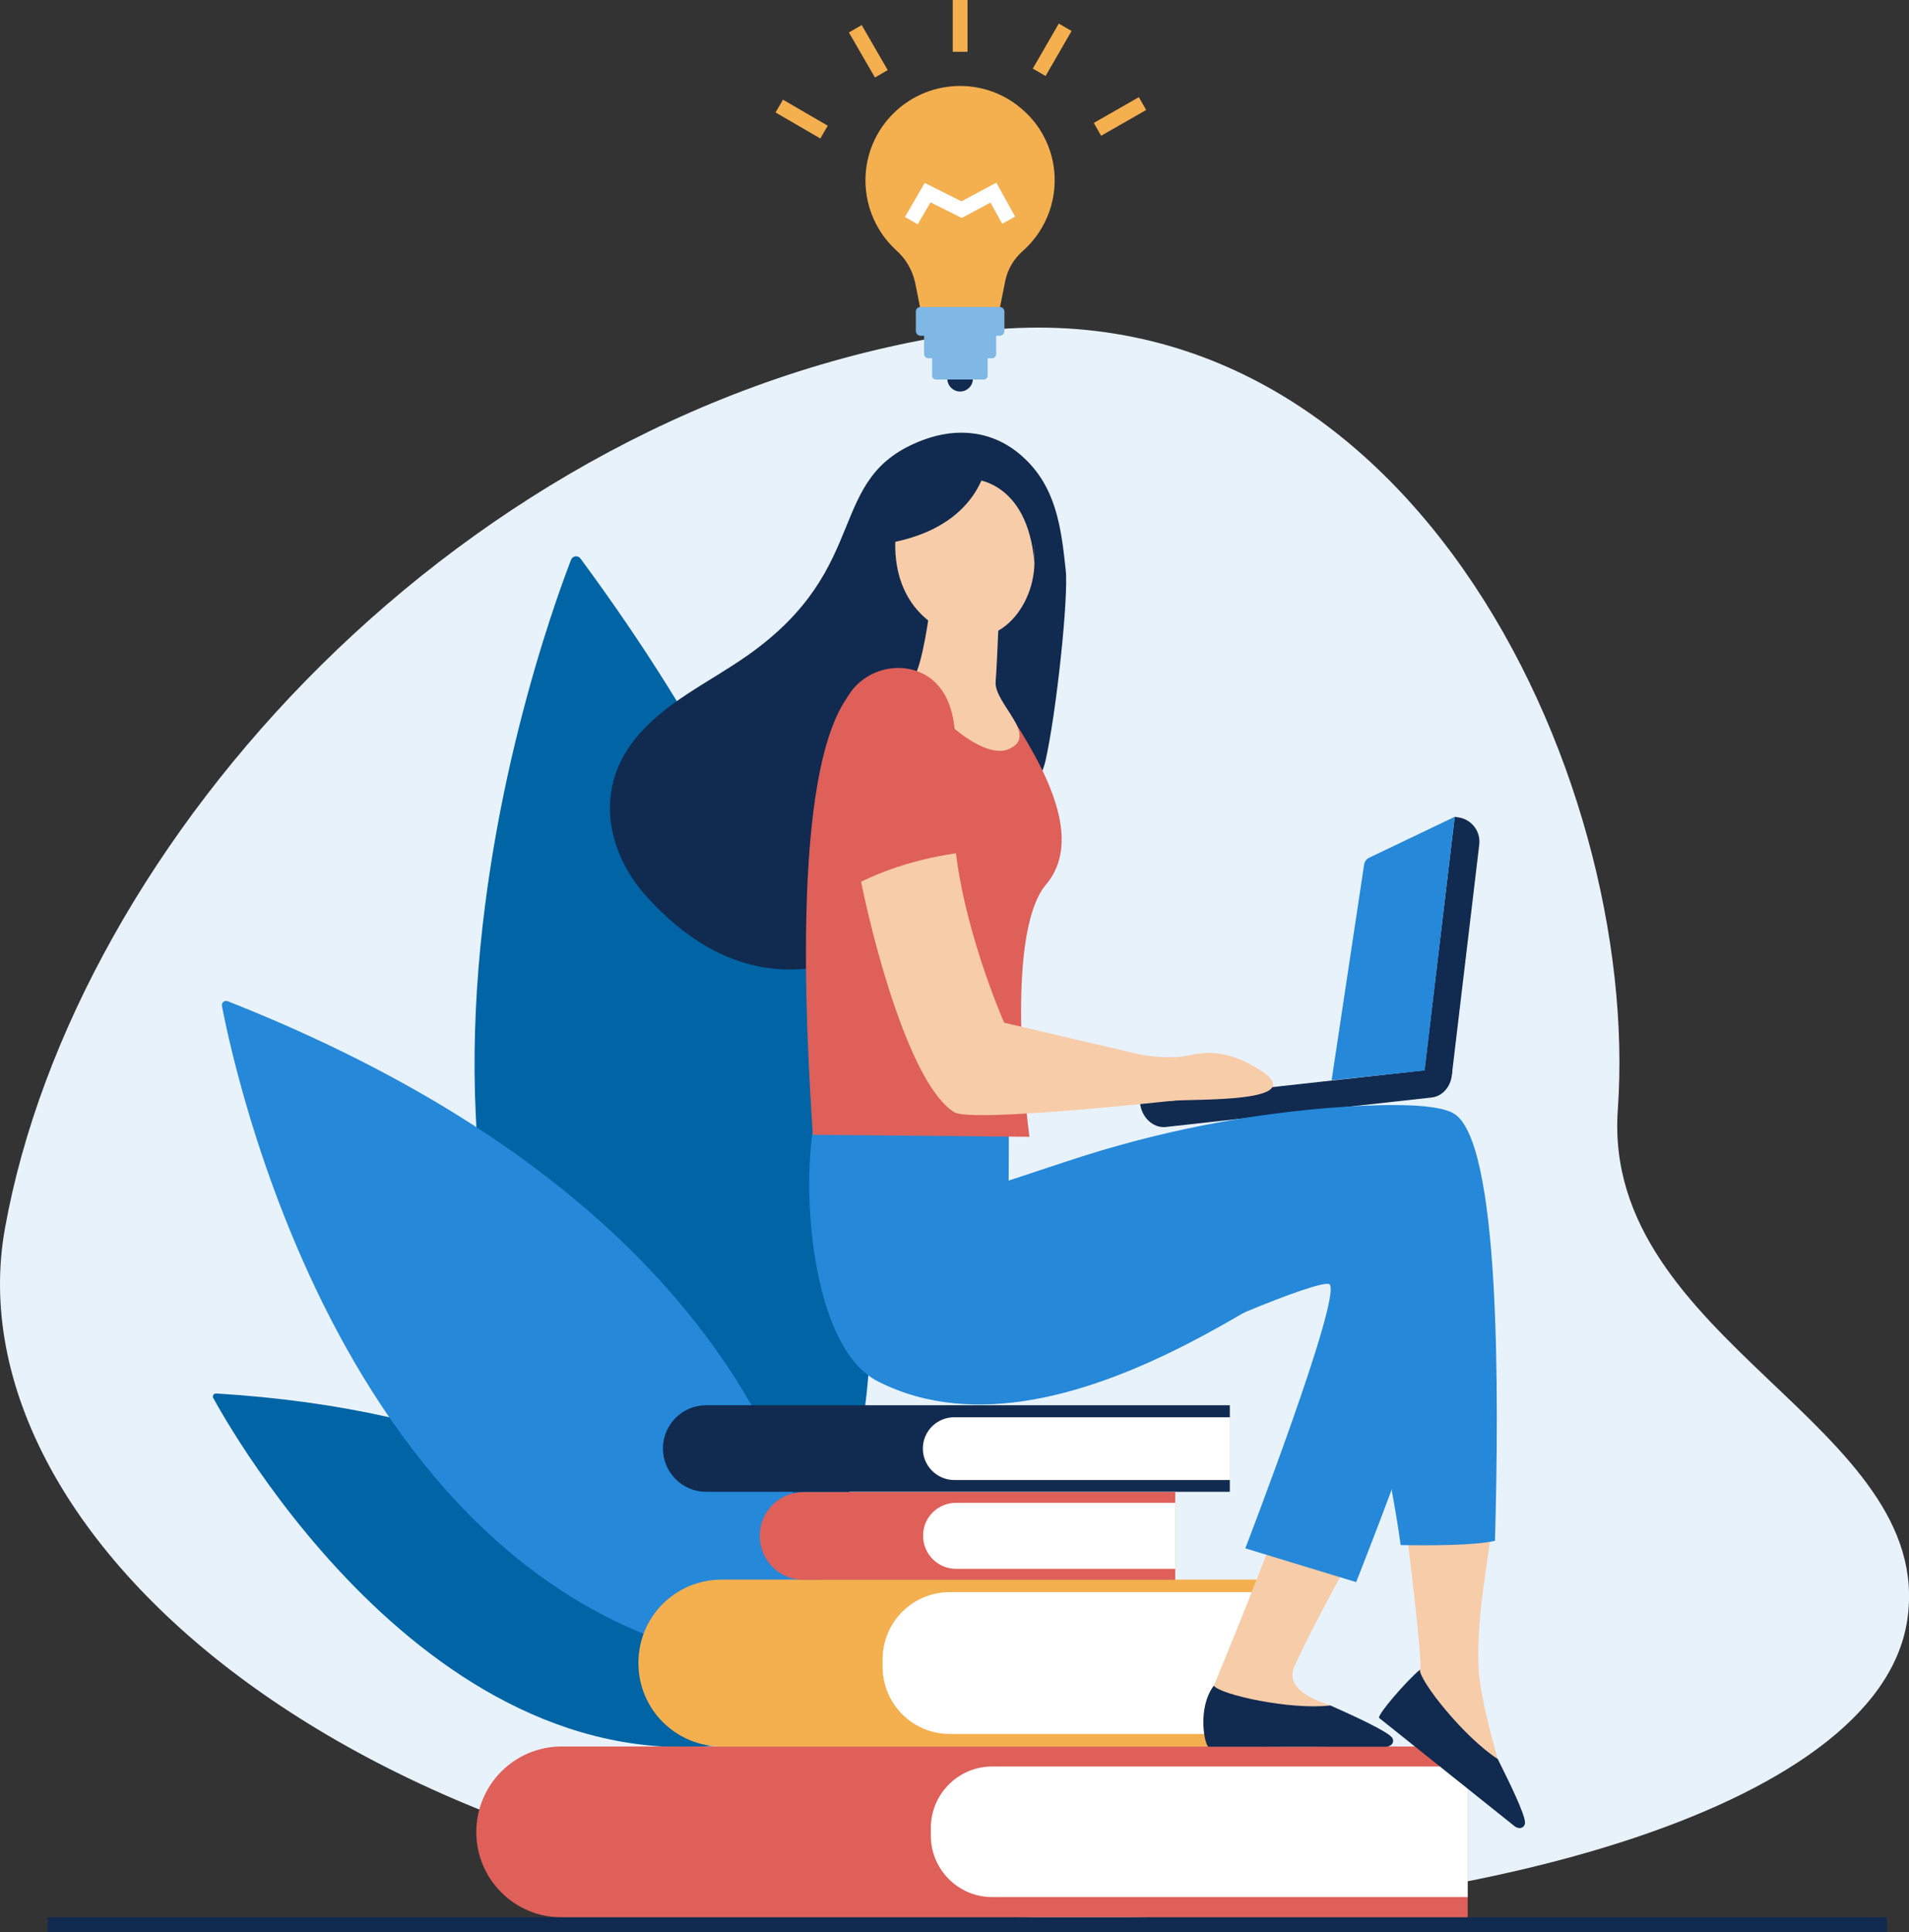 <?xml version="1.0" encoding="utf-8"?>
<!-- Generator: Adobe Illustrator 25.1.0, SVG Export Plug-In . SVG Version: 6.00 Build 0)  -->
<svg version="1.1" id="Ebene_1" xmlns="http://www.w3.org/2000/svg" xmlns:xlink="http://www.w3.org/1999/xlink" x="0px" y="0px"
	 width="763.1px" height="772.4px" viewBox="0 0 763.1 772.4" style="enable-background:new 0 0 763.1 772.4;" xml:space="preserve"
	>
<rect x="0" y="0" width="763.1" height="772.4" fill="#333333" stroke="none"/>
<style type="text/css">
	.st0{fill:#E8F2FB;}
	.st1{fill:#112A4F;}
	.st2{fill:#0064A5;}
	.st3{fill:#2588D8;}
	.st4{fill:#DE6059;}
	.st5{fill:#FFFFFF;}
	.st6{fill:#F4AF4F;}
	.st7{fill:#F7CCA9;}
	.st8{fill:none;stroke:#FFFFFF;stroke-width:5.907;stroke-miterlimit:10;}
	.st9{fill:#7FB7E5;}
	.st10{fill:none;stroke:#F4AF4F;stroke-width:5.907;stroke-miterlimit:10;}
</style>
<g>
	<path class="st0" d="M426.2,766.6c154.1,1.2,324.6-41.9,336.2-119c11.7-77.9-122.2-111.6-115.7-204
		c9.5-134.1-85.5-337.8-264.1-310.1C184.4,164.3,29.8,336.5,2,490.9C-20.5,615.3,148.7,764.4,426.2,766.6z"/>
	<g>
		<g>
			<path class="st1" d="M383.8,146.3L383.8,146.3c2.8,0,5.1,2.3,5.1,5.1v0c0,2.8-2.3,5.1-5.1,5.1l0,0c-2.8,0-5.1-2.3-5.1-5.1v0
				C378.7,148.6,381,146.3,383.8,146.3z"/>
			<path class="st2" d="M317.9,691.3c0,0-28-121.9-231.5-134.3c-0.7,0-1.3,0.5-1.3,1.2c0,0.2,0,0.5,0.2,0.7
				C95.9,578.3,185.9,732.8,317.9,691.3z"/>
			<path class="st2" d="M309,668.1c0,0,127.4-168.2-77-444.9c-0.7-0.9-2-1.1-3-0.4c-0.3,0.2-0.6,0.6-0.7,0.9
				C214.8,258.6,112.5,542.2,309,668.1z"/>
			<path class="st3" d="M329.9,667.4c0,0,15.1-166.9-238.9-267.2c-0.9-0.3-1.8,0.1-2.2,0.9c-0.1,0.3-0.1,0.6-0.1,0.9
				C94.3,431.3,144.6,665.3,329.9,667.4z"/>
			<path class="st4" d="M224.5,698.1h362.2l0,0v68.3l0,0H224.5c-18.9,0-34.1-15.3-34.1-34.1v0C190.4,713.4,205.7,698.1,224.5,698.1
				C224.5,698.1,224.5,698.1,224.5,698.1z"/>
			<path class="st5" d="M396.6,706.1h190.1l0,0v52.2l0,0H396.6c-13.5,0-24.5-11-24.5-24.5l0,0v-3.2
				C372.1,717.1,383.1,706.1,396.6,706.1z"/>
			<path class="st1" d="M282.3,561.7h209.3l0,0v34.6l0,0H282.3c-9.6,0-17.3-7.8-17.3-17.3l0,0l0,0
				C265,569.5,272.7,561.7,282.3,561.7L282.3,561.7z"/>
			<path class="st5" d="M381.5,566.5h110.2l0,0v25.1l0,0H381.5c-6.9,0-12.6-5.6-12.6-12.6l0,0l0,0
				C368.9,572.1,374.5,566.5,381.5,566.5z"/>
			<path class="st6" d="M288.5,631.4h215.1l0,0v66.7l0,0H288.5c-18.4,0-33.3-14.9-33.3-33.3l0,0v0
				C255.1,646.3,270,631.4,288.5,631.4C288.5,631.4,288.5,631.4,288.5,631.4L288.5,631.4z"/>
			<path class="st5" d="M379.7,636.4h123.9l0,0v56.7l0,0H379.7c-14.9,0-26.9-12-26.9-26.9l0,0v-2.9
				C352.8,648.4,364.8,636.4,379.7,636.4L379.7,636.4z"/>
			<path class="st4" d="M321.2,596.4h148.6l0,0v35.1l0,0H321.2c-9.7,0-17.5-7.9-17.5-17.5l0,0C303.7,604.2,311.5,596.4,321.2,596.4
				C321.2,596.4,321.2,596.4,321.2,596.4z"/>
			<path class="st5" d="M382.2,600.7h87.6l0,0v26.4l0,0h-87.6c-7.3,0-13.2-5.9-13.2-13.2l0,0l0,0
				C368.9,606.6,374.9,600.7,382.2,600.7C382.2,600.7,382.2,600.7,382.2,600.7z"/>
			<g>
				<path class="st1" d="M455.7,440.4c0,0.1,0,0.2,0,0.3l0,0c0.5,5.8,5.1,10.2,10.1,9.8l106.4-11.8c5.1-0.5,8.7-5.6,8.2-11.4
					c0-0.2-0.1-0.5-0.1-0.7L455.7,440.4z"/>
				<path class="st7" d="M555,594.5c-9.3,5.2-37.9-3.9-37.9-4.7c-0.4,7.8-31.9,84.1-31.9,84.1l0,23.5c0,0,65,3.1,64.1-2.6
					c-0.9-5.7-4.4-2-17.4-12.9c-1.2-1-19.4-5.2-14.4-16C527.3,644.2,548.4,608,555,594.5z"/>
				<path class="st1" d="M483.1,698.2l71.1,0c2.6-0.3,3.2-2.3,2.3-3.6c-1.9-2.6-15.5-8.8-24.7-12.9c-16,1.9-44-4.3-46.6-7.9
					C478.4,682.9,481.6,697.9,483.1,698.2z"/>
				<path class="st3" d="M467.5,539.7c-1-2.9,61.2-29.3,64-26.3c4.9,5.3-33.7,105.5-33.7,105.5l44.3,13.5c0,0,46.1-115.7,44.2-136.9
					c-1.9-21.2-25-45.2-75-29.8S467.5,539.7,467.5,539.7z"/>
				<path class="st7" d="M596.3,607.6c-10.5-1.9-24.1-2.5-35-2.6c1.3,9.7,7.5,59.4,6.4,62.5c-2.9,7.5-8.1,13.9-14.9,18.2
					c0,0,48.3,43.6,51.2,38.5c2.9-5-2.2-4.4-5.3-21c-0.3-1.5-7.3-24.7-7.7-37.2C590.2,642.3,595.9,620.9,596.3,607.6z"/>
				<path class="st3" d="M580.8,444.9c-6.7-3.6-24.2-3.7-43.5-2.5c-37.5,2.5-74.5,9.8-110.2,21.6l-23.9,7.9l0.1-24.5
					c0,0-75.9-12.7-78.6,6.1c-4,28.3,1,85.9,26.3,98.7c78.6,39.9,188.7-63.6,189.1-50c0.5,18.2,15.9,85.8,19.8,115.4
					c10.9,0.2,29.6,0.2,37.7-1.7C599.2,558,599.9,455.1,580.8,444.9z"/>
				<path class="st1" d="M551.3,686.7l54.3,43.4c2.2,1.4,3.9,0.2,4-1.4c0.2-3.2-6.4-16.6-10.9-25.6c-13.5-8.7-31.4-31.3-31.1-35.7
					C561.9,672.2,550.4,685.6,551.3,686.7z"/>
				<path class="st1" d="M426,227.8c-1.8-16.7-3.7-33.4-17.6-45.6c-11.2-9.9-25.4-11.6-39.5-6.3c-39.8,15-19.3,50.4-70.1,86.1
					c-15.8,11.1-33.2,18.7-45.1,33.6c-16.6,20.9-10.4,46,4.8,62.8c72.6,80.3,153.5-28.1,159.4-54.2
					C422.3,284.8,427.2,238.5,426,227.8z"/>
				<path class="st4" d="M413.7,302.1c-3.7-6.7-7.7-13.3-12-19.6c-6.1-10.9-22-16.5-22-16.5s-5.3,0.1-11.4,0.4
					c-0.2,0.8-0.6,1.5-1.2,2c-2.3,1.7-15.4-0.5-23.9,5.3c-28.4,24.4-20.6,142.6-18.3,179.9l86.6,0.8c0,0-10.9-80.3,6.7-100.9
					C430.3,339.1,422.4,318.3,413.7,302.1z"/>
				<path class="st7" d="M372.2,239.6c0,0-2.4,20.4-5.7,28.7s24,36.1,36.3,31.3c13.3-5.2-5.5-18.3-4.8-27.1
					c0.7-8.8,1.7-37.1,1.7-37.1L372.2,239.6z"/>
				<path class="st7" d="M380.9,183.4c-7.1,2-13.4,6.5-17.5,12.6c-6.7,10.2-11.3,40.2,10.7,54.2c22,14,39.1-5.8,39.4-25.1
					S409.6,180,380.9,183.4z"/>
				<path class="st1" d="M394.8,182.8c0,0-1.1,26-36.6,33.7c-12.1,2.6-11.9,18.3-11.9,18.3s3.2-40.6,14.6-48.8
					C372.2,177.7,394.8,182.8,394.8,182.8z"/>
				<path class="st7" d="M474.8,425.6c-0.4,0.1-0.7,0.2-0.7,0.2l-72.7-17c0,0-18.4-41.7-20.1-77.5c-15.2,2.1-25.5,5.8-38.7,13.1
					c6.4,34.3,21.8,89.8,38.9,100.2c6.9,4.2,86.6-4.5,92.6-5.2C474.6,434.8,474.8,430.2,474.8,425.6z"/>
				<path class="st4" d="M381.7,292.9c-0.7-11-4.9-21.7-16.6-25.1c-7.4-2-15.3-0.2-21.2,4.7c-6.9,5.6-8.8,14.7-8.8,23.3
					c0.1,19.5,1.4,39.6,5,58.8c13.2-7.3,28.6-11.7,43.8-13.8C383.7,340.7,382.6,307.5,381.7,292.9z"/>
			</g>
			<path class="st1" d="M580.4,429.3l-11-1.4l12.1-101.4l1.3,0.2c5.4,0.7,9.2,5.6,8.5,11l0,0L580.4,429.3z"/>
			<path class="st1" d="M388.7,191.5c0,0,22.1,0.2,24.8,33.6l0-33.6l-18.7-13.1L388.7,191.5z"/>
			<path class="st7" d="M455.7,421.5c0,0,8.8,1.7,16.2,0.9c6.3-0.7,14.7-4.8,30.2,4.3c25.2,14.8-27,12.3-34.3,13.4L455.7,421.5z"/>
			<g>
				<path class="st6" d="M421.1,65.9c2.1,12.8-2.5,25.7-12.1,34.3c-3.6,3.1-6.1,7.2-7.1,11.8l-2.5,12.4h-31.3l-2.3-11.5
					c-1.1-5-3.8-9.6-7.7-13c-15.3-14.2-16.3-38.1-2.1-53.4s38.1-16.3,53.4-2.1C415.6,50,419.7,57.6,421.1,65.9L421.1,65.9z"/>
				<polyline class="st8" points="364.3,88.2 370.8,77 384.4,83.8 397.1,77 403.2,88 				"/>
			</g>
			<path class="st9" d="M368,122.7h31.6c1.1,0,1.9,0.9,1.9,1.9v7.7c0,1.1-0.9,1.9-1.9,1.9H368c-1.1,0-1.9-0.9-1.9-1.9v-7.7
				C366,123.6,366.9,122.7,368,122.7z"/>
			<path class="st9" d="M371.1,131.7h25.4c1,0,1.7,0.8,1.7,1.7v8.1c0,1-0.8,1.7-1.7,1.7h-25.4c-1,0-1.7-0.8-1.7-1.7v-8.1
				C369.3,132.5,370.1,131.7,371.1,131.7z"/>
			<path class="st9" d="M374.1,140.2h19.2c0.8,0,1.5,0.7,1.5,1.5v8.5c0,0.8-0.7,1.5-1.5,1.5h-19.2c-0.8,0-1.5-0.7-1.5-1.5v-8.5
				C372.6,140.8,373.3,140.2,374.1,140.2z"/>
			<line class="st10" x1="383.8" y1="20.7" x2="383.8" y2="0"/>
			<line class="st10" x1="352.3" y1="29.5" x2="341.9" y2="11.5"/>
			<line class="st10" x1="329.4" y1="52.8" x2="311.5" y2="42.4"/>
			<line class="st10" x1="438.7" y1="51.7" x2="456.7" y2="41.4"/>
			<line class="st10" x1="415.4" y1="28.9" x2="425.8" y2="10.9"/>
		</g>
		<rect x="19.1" y="766.4" class="st1" width="735.2" height="6"/>
	</g>
	<path class="st3" d="M581.5,326.5l-34.3,16.4c-1,0.5-1.7,1.5-1.9,2.6l-13,86.3l37.2-3.9L581.5,326.5z"/>
</g>
</svg>
